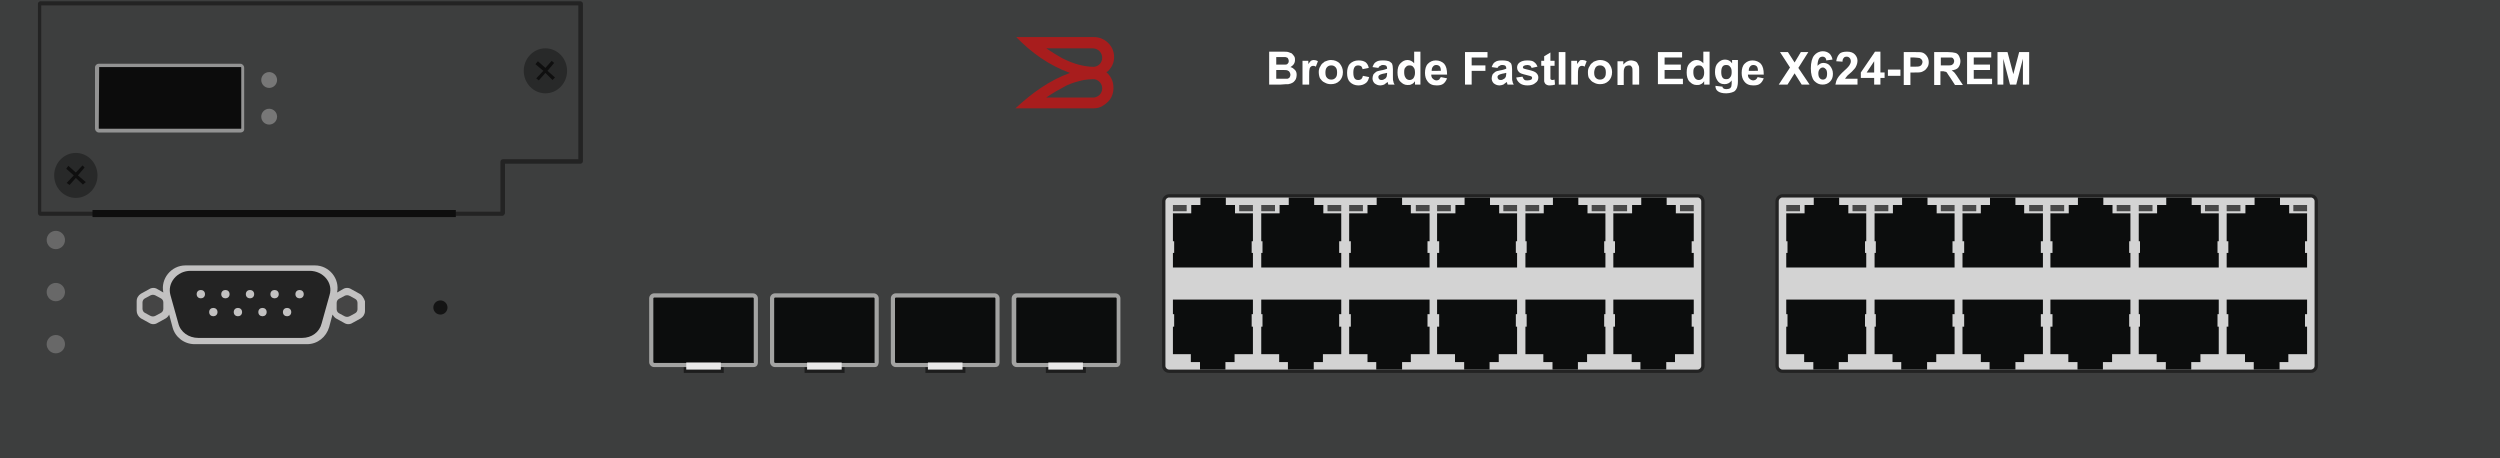 <?xml version="1.0" encoding="utf-8"?>
<!-- Copyright 2022 Virtual Console LLC. All rights reserved. Generator: Adobe Illustrator 26.0.2, SVG Export Plug-In . SVG Version: 6.00 Build 0)  -->
<svg version="1.1" id="Brocade_FESX624_1XG-PREM"
	 xmlns="http://www.w3.org/2000/svg" xmlns:xlink="http://www.w3.org/1999/xlink" x="0px" y="0px" viewBox="0 0 600 110"
	 style="enable-background:new 0 0 600 110;" xml:space="preserve">
<!-- Created by Evgenia -->
<style type="text/css">
	.st0{fill:#3D3E3E;}
	.st1{fill:#1D1D1D;}
	.st2{fill:#0C0D0D;}
	.st3{fill:#A3A3A2;}
	.st4{fill:#E9E8E8;}
	.st5{fill:#141414;}
	.st6{fill:#232323;}
	.st7{fill:#282929;}
	.st8{fill:#0F0F0F;}
	.st9{fill:#686868;}
	.st10{fill:#C2C1C1;}
	.st11{fill:#454545;}
	.st12{fill:#D3D3D3;}
	.st13{fill:#484848;}
	.st14{fill:#0E0E0E;}
	.st15{fill:#777777;}
	.st16{fill:#0C0C0C;}
	.st17{fill:#939393;}
	.st18{fill:#A81D1D;}
	.st19{fill:#FFFFFF;}
</style>
<g>
	<rect class="st0" width="600" height="110"/>
	<g>
		<g>
			<rect x="251" y="88" class="st1" width="9.6" height="1.5"/>
			<g>
				<path class="st2" d="M268.5,86.9V71.6c0-0.3-0.3-0.7-0.7-0.7h-23.7c-0.3,0-0.7,0.3-0.7,0.7v15.3c0,0.3,0.3,0.7,0.7,0.7H268
					C268.5,87.6,268.5,87.1,268.5,86.9z"/>
				<path class="st3" d="M267.9,88.1H244c-0.7,0-1.2-0.6-1.2-1.2V71.6c0-0.7,0.6-1.2,1.2-1.2h23.7c0.7,0,1.2,0.6,1.2,1.2v15.3
					C268.9,87.9,268.3,88.1,267.9,88.1z M244.1,71.4c0,0-0.2,0.1-0.2,0.2v15.3c0,0,0.1,0.2,0.2,0.2H268c0.1,0,0-0.1,0-0.2V71.6
					c0,0-0.1-0.2-0.2-0.2H244.1z"/>
			</g>
			<rect x="251.6" y="87" class="st4" width="8.3" height="1.7"/>
		</g>
		<g>
			<rect x="222.1" y="88" class="st1" width="9.6" height="1.5"/>
			<g>
				<path class="st2" d="M239.4,86.9V71.6c0-0.3-0.3-0.7-0.7-0.7H215c-0.3,0-0.7,0.3-0.7,0.7v15.3c0,0.3,0.3,0.7,0.7,0.7h23.9
					C239.4,87.6,239.4,87.1,239.4,86.9z"/>
				<path class="st3" d="M238.8,88.1H215c-0.7,0-1.2-0.6-1.2-1.2V71.6c0-0.7,0.6-1.2,1.2-1.2h23.7c0.7,0,1.2,0.6,1.2,1.2v15.3
					C239.9,87.9,239.3,88.1,238.8,88.1z M215,71.4c0,0-0.2,0.1-0.2,0.2v15.3c0,0,0.1,0.2,0.2,0.2h23.9c0.1,0,0-0.1,0-0.2V71.6
					c0,0-0.1-0.2-0.2-0.2S215,71.4,215,71.4z"/>
			</g>
			<rect x="222.7" y="87" class="st4" width="8.3" height="1.7"/>
		</g>
		<g>
			<rect x="193.1" y="88" class="st1" width="9.6" height="1.5"/>
			<g>
				<path class="st2" d="M210.4,86.9V71.6c0-0.3-0.3-0.7-0.7-0.7H186c-0.3,0-0.7,0.3-0.7,0.7v15.3c0,0.3,0.3,0.7,0.7,0.7h23.9
					C210.4,87.6,210.4,87.1,210.4,86.9z"/>
				<path class="st3" d="M209.9,88.1H186c-0.7,0-1.2-0.6-1.2-1.2V71.6c0-0.7,0.6-1.2,1.2-1.2h23.7c0.7,0,1.2,0.6,1.2,1.2v15.3
					C210.8,87.9,210.4,88.1,209.9,88.1z M186,71.4c0,0-0.2,0.1-0.2,0.2v15.3c0,0,0.1,0.2,0.2,0.2h23.9c0.1,0,0-0.1,0-0.2V71.6
					c0,0-0.1-0.2-0.2-0.2H186z"/>
			</g>
			<rect x="193.7" y="87" class="st4" width="8.3" height="1.7"/>
		</g>
		<g>
			<rect x="164.1" y="88" class="st1" width="9.6" height="1.5"/>
			<g>
				<path class="st2" d="M181.3,86.9V71.6c0-0.3-0.3-0.7-0.7-0.7H157c-0.3,0-0.7,0.3-0.7,0.7v15.3c0,0.3,0.3,0.7,0.7,0.7h23.9
					C181.3,87.6,181.3,87.1,181.3,86.9z"/>
				<path class="st3" d="M180.8,88.1H157c-0.7,0-1.2-0.6-1.2-1.2V71.6c0-0.7,0.6-1.2,1.2-1.2h23.7c0.7,0,1.2,0.6,1.2,1.2v15.3
					C181.9,87.9,181.3,88.1,180.8,88.1z M157,71.4c0,0-0.2,0.1-0.2,0.2v15.3c0,0,0.1,0.2,0.2,0.2h23.9c0.1,0,0-0.1,0-0.2V71.6
					c0,0-0.1-0.2-0.2-0.2S157,71.4,157,71.4z"/>
			</g>
			<rect x="164.7" y="87" class="st4" width="8.3" height="1.7"/>
		</g>
	</g>
	<circle class="st5" cx="105.7" cy="73.8" r="1.7"/>
	<g>
		<g>
			<path class="st6" d="M120.6,51.8H9.7c-0.3,0-0.6-0.3-0.6-0.6V0.9c0-0.3,0.3-0.6,0.6-0.6h129.6c0.3,0,0.6,0.3,0.6,0.6v37.8
				c0,0.3-0.3,0.6-0.6,0.6h-18.1v11.9C121.1,51.5,120.8,51.8,120.6,51.8z M9.9,50.8h110.2v-12c0-0.3,0.3-0.6,0.6-0.6h18.1V1.3H9.9
				V50.8L9.9,50.8z"/>
		</g>
		<g>
			<ellipse class="st7" cx="130.9" cy="17" rx="5.2" ry="5.4"/>
			<polygon class="st8" points="133.2,18.6 131.4,17 133,15.1 132.4,14.6 130.9,16.3 129.1,14.7 128.5,15.4 130.4,17 128.7,18.8 
				129.3,19.3 130.9,17.5 132.6,19.2 			"/>
		</g>
		<g>
			<ellipse class="st7" cx="18.2" cy="42.1" rx="5.2" ry="5.4"/>
			<polygon class="st8" points="20.6,43.7 18.7,42.1 20.3,40.2 19.8,39.7 18.2,41.4 16.4,39.8 15.9,40.5 17.7,42.1 16,43.9 
				16.7,44.4 18.2,42.7 19.9,44.3 			"/>
		</g>
	</g>
	<g>
		<g>
			<ellipse class="st9" cx="13.4" cy="70.1" rx="2.2" ry="2.2"/>
		</g>
		<g>
			<ellipse class="st9" cx="13.4" cy="57.6" rx="2.2" ry="2.2"/>
		</g>
		<g>
			<ellipse class="st9" cx="13.4" cy="82.6" rx="2.2" ry="2.2"/>
		</g>
	</g>
	<g>
		<path class="st10" d="M86.3,70.5l-2-1.1c-0.6-0.4-1.4-0.4-2,0l-1.4,0.8c0.7-3.3-1.9-6.5-5.3-6.5H44.5c-3.4,0-6,3.2-5.3,6.5
			l-1.4-0.8c-0.6-0.4-1.4-0.4-2,0l-2,1.1c-0.6,0.4-1,1-1,1.8v2.3c0,0.7,0.4,1.4,1,1.8l2,1.1c0.6,0.4,1.4,0.4,2,0l2-1.1
			c0.3-0.2,0.6-0.5,0.8-0.9l0.8,3c0.6,2.4,2.8,4.1,5.3,4.1h27c2.5,0,4.6-1.7,5.3-4.1l0.8-3c0.2,0.3,0.4,0.6,0.8,0.9l2,1.1
			c0.6,0.4,1.4,0.4,2,0l2-1.1c0.6-0.4,1-1,1-1.8v-2.3C87.3,71.5,86.9,70.8,86.3,70.5z"/>
		<g>
			<path class="st6" d="M72.5,81.1H47.6c-2.3,0-4.3-1.4-4.8-3.5l-1.9-6.8c-0.8-2.9,1.6-5.8,4.8-5.8h28.6c3.3,0,5.7,2.9,4.8,5.8
				l-1.9,6.8C76.7,79.7,74.8,81.1,72.5,81.1z"/>
			<g>
				<circle class="st10" cx="48.2" cy="70.6" r="1"/>
				<circle class="st10" cx="54.1" cy="70.6" r="1"/>
				<circle class="st10" cx="60" cy="70.6" r="1"/>
				<circle class="st10" cx="65.9" cy="70.6" r="1"/>
				<circle class="st10" cx="71.9" cy="70.6" r="1"/>
			</g>
			<g>
				<circle class="st10" cx="51.2" cy="74.9" r="1"/>
				<circle class="st10" cx="57.1" cy="74.9" r="1"/>
				<circle class="st10" cx="63" cy="74.9" r="1"/>
				<circle class="st10" cx="68.9" cy="74.9" r="1"/>
			</g>
		</g>
		<path class="st11" d="M39.2,74.1v-1.5c0-0.4-0.2-0.8-0.6-1l-1.3-0.7c-0.4-0.2-0.8-0.2-1.2,0l-1.3,0.7c-0.4,0.2-0.6,0.6-0.6,1v1.5
			c0,0.4,0.2,0.8,0.6,1l1.3,0.7c0.4,0.2,0.8,0.2,1.2,0l1.3-0.7C39,74.9,39.2,74.5,39.2,74.1z"/>
		<path class="st11" d="M85.8,74.2v-1.5c0-0.4-0.2-0.8-0.6-1L83.9,71c-0.4-0.2-0.8-0.2-1.2,0l-1.3,0.7c-0.4,0.2-0.6,0.6-0.6,1v1.5
			c0,0.4,0.2,0.8,0.6,1l1.3,0.7c0.4,0.2,0.8,0.2,1.2,0l1.3-0.7C85.6,75,85.8,74.6,85.8,74.2z"/>
	</g>
	<g>
		<g>
			<path class="st12" d="M407.4,89.1H280.5c-0.7,0-1.3-0.6-1.3-1.3V48.3c0-0.7,0.6-1.3,1.3-1.3h126.9c0.7,0,1.3,0.6,1.3,1.3v39.5
				C408.7,88.5,408.1,89.1,407.4,89.1z"/>
			<path class="st6" d="M407.4,89.5H280.6c-1,0-1.7-0.8-1.7-1.7V48.3c0-0.9,0.8-1.7,1.7-1.7h126.8c1,0,1.7,0.8,1.7,1.7v39.5
				C409.1,88.7,408.4,89.5,407.4,89.5z M280.6,47.4c-0.5,0-0.9,0.4-0.9,0.9v39.5c0,0.5,0.4,0.9,0.9,0.9h126.8c0.5,0,0.9-0.4,0.9-0.9
				V48.3c0-0.5-0.4-0.9-0.9-0.9C407.4,47.4,280.6,47.4,280.6,47.4z"/>
		</g>
		<g>
			<g>
				<polygon class="st2" points="406.5,57.9 406.5,57.5 406.5,51.2 402.2,51.2 402.2,49.2 400,49.2 400,47.4 393.9,47.4 393.9,49.2 
					391.7,49.2 391.7,51.2 387.2,51.2 387.2,57.5 387.2,57.9 387.6,57.9 387.6,60.7 387.2,60.7 387.2,64.2 406.5,64.2 406.5,60.7 
					406,60.7 406,57.9 				"/>
				<rect x="387.2" y="49.2" class="st13" width="3.3" height="1.5"/>
				<rect x="403.2" y="49.2" class="st13" width="3.3" height="1.5"/>
			</g>
			<g>
				<polygon class="st2" points="385.3,57.9 385.3,57.5 385.3,51.2 381,51.2 381,49.2 378.8,49.2 378.8,47.4 372.7,47.4 372.7,49.2 
					370.5,49.2 370.5,51.2 366.1,51.2 366.1,57.5 366.1,57.9 366.4,57.9 366.4,60.7 366.1,60.7 366.1,64.2 385.3,64.2 385.3,60.7 
					385,60.7 385,57.9 				"/>
				<rect x="366.1" y="49.2" class="st13" width="3.3" height="1.5"/>
				<rect x="382" y="49.2" class="st13" width="3.3" height="1.5"/>
			</g>
			<g>
				<polygon class="st2" points="364.1,57.9 364.1,57.5 364.1,51.2 359.8,51.2 359.8,49.2 357.6,49.2 357.6,47.4 351.5,47.4 
					351.5,49.2 349.3,49.2 349.3,51.2 344.9,51.2 344.9,57.5 344.9,57.9 345.4,57.9 345.4,60.7 344.9,60.7 344.9,64.2 364.1,64.2 
					364.1,60.7 363.8,60.7 363.8,57.9 				"/>
				<rect x="344.9" y="49.2" class="st13" width="3.3" height="1.5"/>
				<rect x="360.8" y="49.2" class="st13" width="3.3" height="1.5"/>
			</g>
			<g>
				<polygon class="st2" points="343.1,57.9 343.1,57.5 343.1,51.2 338.6,51.2 338.6,49.2 336.5,49.2 336.5,47.4 330.4,47.4 
					330.4,49.2 328.2,49.2 328.2,51.2 323.8,51.2 323.8,57.5 323.8,57.9 324.2,57.9 324.2,60.7 323.8,60.7 323.8,64.2 343.1,64.2 
					343.1,60.7 342.6,60.7 342.6,57.9 				"/>
				<rect x="323.8" y="49.2" class="st13" width="3.3" height="1.5"/>
				<rect x="339.8" y="49.2" class="st13" width="3.3" height="1.5"/>
			</g>
			<g>
				<polygon class="st2" points="321.9,57.9 321.9,57.5 321.9,51.2 317.6,51.2 317.6,49.2 315.4,49.2 315.4,47.4 309.3,47.4 
					309.3,49.2 307.1,49.2 307.1,51.2 302.7,51.2 302.7,57.5 302.7,57.9 303,57.9 303,60.7 302.7,60.7 302.7,64.2 321.9,64.2 
					321.9,60.7 321.4,60.7 321.4,57.9 				"/>
				<rect x="302.7" y="49.2" class="st13" width="3.3" height="1.5"/>
				<rect x="318.6" y="49.2" class="st13" width="3.3" height="1.5"/>
			</g>
			<g>
				<polygon class="st2" points="300.7,57.9 300.7,57.5 300.7,51.2 296.4,51.2 296.4,49.2 294.2,49.2 294.2,47.4 288.1,47.4 
					288.1,49.2 285.9,49.2 285.9,51.2 281.5,51.2 281.5,57.5 281.5,57.9 281.8,57.9 281.8,60.7 281.5,60.7 281.5,64.2 300.7,64.2 
					300.7,60.7 300.4,60.7 300.4,57.9 				"/>
				<rect x="281.5" y="49.2" class="st13" width="3.3" height="1.5"/>
				<rect x="297.4" y="49.2" class="st13" width="3.3" height="1.5"/>
			</g>
		</g>
		<g>
			<g>
				<polygon class="st2" points="281.5,78.4 281.5,78.6 281.5,85 285.8,85 285.8,86.9 288,86.9 288,88.7 294.1,88.7 294.1,86.9 
					296.3,86.9 296.3,85 300.7,85 300.7,78.6 300.7,78.4 300.4,78.4 300.4,75.4 300.7,75.4 300.7,71.9 281.5,71.9 281.5,75.4 
					281.8,75.4 281.8,78.4 				"/>
			</g>
			<g>
				<polygon class="st2" points="302.7,78.4 302.7,78.6 302.7,85 307,85 307,86.9 309.1,86.9 309.1,88.7 315.3,88.7 315.3,86.9 
					317.5,86.9 317.5,85 321.9,85 321.9,78.6 321.9,78.4 321.4,78.4 321.4,75.4 321.9,75.4 321.9,71.9 302.7,71.9 302.7,75.4 
					303,75.4 303,78.4 				"/>
			</g>
			<g>
				<polygon class="st2" points="323.8,78.4 323.8,78.6 323.8,85 328.2,85 328.2,86.9 330.3,86.9 330.3,88.7 336.5,88.7 336.5,86.9 
					338.6,86.9 338.6,85 343.1,85 343.1,78.6 343.1,78.4 342.6,78.4 342.6,75.4 343.1,75.4 343.1,71.9 323.8,71.9 323.8,75.4 
					324.2,75.4 324.2,78.4 				"/>
			</g>
			<g>
				<polygon class="st2" points="344.9,78.4 344.9,78.6 344.9,85 349.2,85 349.2,86.9 351.4,86.9 351.4,88.7 357.5,88.7 357.5,86.9 
					359.7,86.9 359.7,85 364.1,85 364.1,78.6 364.1,78.4 363.8,78.4 363.8,75.4 364.1,75.4 364.1,71.9 344.9,71.9 344.9,75.4 
					345.4,75.4 345.4,78.4 				"/>
			</g>
			<g>
				<polygon class="st2" points="366.1,78.4 366.1,78.6 366.1,85 370.4,85 370.4,86.9 372.6,86.9 372.6,88.7 378.7,88.7 378.7,86.9 
					380.9,86.9 380.9,85 385.3,85 385.3,78.6 385.3,78.4 385,78.4 385,75.4 385.3,75.4 385.3,71.9 366.1,71.9 366.1,75.4 
					366.4,75.4 366.4,78.4 				"/>
			</g>
			<g>
				<polygon class="st2" points="387.2,78.4 387.2,78.6 387.2,85 391.6,85 391.6,86.9 393.7,86.9 393.7,88.7 399.9,88.7 399.9,86.9 
					402,86.9 402,85 406.5,85 406.5,78.6 406.5,78.4 406,78.4 406,75.4 406.5,75.4 406.5,71.9 387.2,71.9 387.2,75.4 387.6,75.4 
					387.6,78.4 				"/>
			</g>
		</g>
	</g>
	<g>
		<g>
			<path class="st12" d="M554.6,89.1H427.7c-0.7,0-1.3-0.6-1.3-1.3V48.3c0-0.7,0.6-1.3,1.3-1.3h126.9c0.7,0,1.3,0.6,1.3,1.3v39.5
				C555.9,88.5,555.3,89.1,554.6,89.1z"/>
			<path class="st6" d="M554.6,89.5H427.8c-1,0-1.7-0.8-1.7-1.7V48.3c0-0.9,0.8-1.7,1.7-1.7h126.8c1,0,1.7,0.8,1.7,1.7v39.5
				C556.3,88.7,555.6,89.5,554.6,89.5z M427.8,47.4c-0.5,0-0.9,0.4-0.9,0.9v39.5c0,0.5,0.4,0.9,0.9,0.9h126.8c0.5,0,0.9-0.4,0.9-0.9
				V48.3c0-0.5-0.4-0.9-0.9-0.9C554.6,47.4,427.8,47.4,427.8,47.4z"/>
		</g>
		<g>
			<g>
				<polygon class="st2" points="553.7,57.9 553.7,57.5 553.7,51.2 549.4,51.2 549.4,49.2 547.2,49.2 547.2,47.4 541.1,47.4 
					541.1,49.2 538.9,49.2 538.9,51.2 534.4,51.2 534.4,57.5 534.4,57.9 534.8,57.9 534.8,60.7 534.4,60.7 534.4,64.2 553.7,64.2 
					553.7,60.7 553.2,60.7 553.2,57.9 				"/>
				<rect x="534.4" y="49.2" class="st13" width="3.3" height="1.5"/>
				<rect x="550.4" y="49.2" class="st13" width="3.3" height="1.5"/>
			</g>
			<g>
				<polygon class="st2" points="532.5,57.9 532.5,57.5 532.5,51.2 528.2,51.2 528.2,49.2 526,49.2 526,47.4 519.9,47.4 519.9,49.2 
					517.7,49.2 517.7,51.2 513.3,51.2 513.3,57.5 513.3,57.9 513.6,57.9 513.6,60.7 513.3,60.7 513.3,64.2 532.5,64.2 532.5,60.7 
					532.2,60.7 532.2,57.9 				"/>
				<rect x="513.3" y="49.2" class="st13" width="3.3" height="1.5"/>
				<rect x="529.2" y="49.2" class="st13" width="3.3" height="1.5"/>
			</g>
			<g>
				<polygon class="st2" points="511.3,57.9 511.3,57.5 511.3,51.2 507,51.2 507,49.2 504.8,49.2 504.8,47.4 498.7,47.4 498.7,49.2 
					496.5,49.2 496.5,51.2 492.1,51.2 492.1,57.5 492.1,57.9 492.6,57.9 492.6,60.7 492.1,60.7 492.1,64.2 511.3,64.2 511.3,60.7 
					511,60.7 511,57.9 				"/>
				<rect x="492.1" y="49.2" class="st13" width="3.3" height="1.5"/>
				<rect x="508" y="49.2" class="st13" width="3.3" height="1.5"/>
			</g>
			<g>
				<polygon class="st2" points="490.3,57.9 490.3,57.5 490.3,51.2 485.8,51.2 485.8,49.2 483.7,49.2 483.7,47.4 477.6,47.4 
					477.6,49.2 475.4,49.2 475.4,51.2 471,51.2 471,57.5 471,57.9 471.4,57.9 471.4,60.7 471,60.7 471,64.2 490.3,64.2 490.3,60.7 
					489.8,60.7 489.8,57.9 				"/>
				<rect x="471" y="49.2" class="st13" width="3.3" height="1.5"/>
				<rect x="487" y="49.2" class="st13" width="3.3" height="1.5"/>
			</g>
			<g>
				<polygon class="st2" points="469.1,57.9 469.1,57.5 469.1,51.2 464.8,51.2 464.8,49.2 462.6,49.2 462.6,47.4 456.5,47.4 
					456.5,49.2 454.3,49.2 454.3,51.2 449.9,51.2 449.9,57.5 449.9,57.9 450.2,57.9 450.2,60.7 449.9,60.7 449.9,64.2 469.1,64.2 
					469.1,60.7 468.6,60.7 468.6,57.9 				"/>
				<rect x="449.9" y="49.2" class="st13" width="3.3" height="1.5"/>
				<rect x="465.8" y="49.2" class="st13" width="3.3" height="1.5"/>
			</g>
			<g>
				<polygon class="st2" points="447.9,57.9 447.9,57.5 447.9,51.2 443.6,51.2 443.6,49.2 441.4,49.2 441.4,47.4 435.3,47.4 
					435.3,49.2 433.1,49.2 433.1,51.2 428.7,51.2 428.7,57.5 428.7,57.9 429,57.9 429,60.7 428.7,60.7 428.7,64.2 447.9,64.2 
					447.9,60.7 447.6,60.7 447.6,57.9 				"/>
				<rect x="428.7" y="49.2" class="st13" width="3.3" height="1.5"/>
				<rect x="444.6" y="49.2" class="st13" width="3.3" height="1.5"/>
			</g>
		</g>
		<g>
			<g>
				<polygon class="st2" points="428.7,78.4 428.7,78.6 428.7,85 433,85 433,86.9 435.2,86.9 435.2,88.7 441.3,88.7 441.3,86.9 
					443.5,86.9 443.5,85 447.9,85 447.9,78.6 447.9,78.4 447.6,78.4 447.6,75.4 447.9,75.4 447.9,71.9 428.7,71.9 428.7,75.4 
					429,75.4 429,78.4 				"/>
			</g>
			<g>
				<polygon class="st2" points="449.9,78.4 449.9,78.6 449.9,85 454.2,85 454.2,86.9 456.3,86.9 456.3,88.7 462.5,88.7 462.5,86.9 
					464.7,86.9 464.7,85 469.1,85 469.1,78.6 469.1,78.4 468.6,78.4 468.6,75.4 469.1,75.4 469.1,71.9 449.9,71.9 449.9,75.4 
					450.2,75.4 450.2,78.4 				"/>
			</g>
			<g>
				<polygon class="st2" points="471,78.4 471,78.6 471,85 475.4,85 475.4,86.9 477.5,86.9 477.5,88.7 483.7,88.7 483.7,86.9 
					485.8,86.9 485.8,85 490.3,85 490.3,78.6 490.3,78.4 489.8,78.4 489.8,75.4 490.3,75.4 490.3,71.9 471,71.9 471,75.4 
					471.4,75.4 471.4,78.4 				"/>
			</g>
			<g>
				<polygon class="st2" points="492.1,78.4 492.1,78.6 492.1,85 496.4,85 496.4,86.9 498.6,86.9 498.6,88.7 504.7,88.7 504.7,86.9 
					506.9,86.9 506.9,85 511.3,85 511.3,78.6 511.3,78.4 511,78.4 511,75.4 511.3,75.4 511.3,71.9 492.1,71.9 492.1,75.4 
					492.6,75.4 492.6,78.4 				"/>
			</g>
			<g>
				<polygon class="st2" points="513.3,78.4 513.3,78.6 513.3,85 517.6,85 517.6,86.9 519.8,86.9 519.8,88.7 525.9,88.7 525.9,86.9 
					528.1,86.9 528.1,85 532.5,85 532.5,78.6 532.5,78.4 532.2,78.4 532.2,75.4 532.5,75.4 532.5,71.9 513.3,71.9 513.3,75.4 
					513.6,75.4 513.6,78.4 				"/>
			</g>
			<g>
				<polygon class="st2" points="534.4,78.4 534.4,78.6 534.4,85 538.8,85 538.8,86.9 540.9,86.9 540.9,88.7 547.1,88.7 547.1,86.9 
					549.2,86.9 549.2,85 553.7,85 553.7,78.6 553.7,78.4 553.2,78.4 553.2,75.4 553.7,75.4 553.7,71.9 534.4,71.9 534.4,75.4 
					534.8,75.4 534.8,78.4 				"/>
			</g>
		</g>
	</g>
	<rect x="22.2" y="50.4" class="st14" width="87.2" height="1.7"/>
	<g>
		<g>
			<g>
				<g>
					<g>
						<ellipse class="st15" cx="64.6" cy="19.2" rx="1.9" ry="1.9"/>
					</g>
					<g>
						<ellipse class="st15" cx="64.6" cy="28" rx="1.9" ry="1.9"/>
					</g>
				</g>
				<g>
					<path class="st16" d="M57.7,31.4h-34c-0.2,0-0.5-0.2-0.5-0.5V16.2c0-0.2,0.2-0.5,0.5-0.5h34c0.2,0,0.5,0.2,0.5,0.5v14.6
						C58.3,31.1,58.1,31.4,57.7,31.4z"/>
					<path class="st17" d="M57.7,31.8h-34c-0.5,0-0.9-0.5-0.9-0.9V16.2c0-0.5,0.4-0.9,0.9-0.9h34c0.5,0,0.9,0.5,0.9,0.9v14.6
						C58.7,31.4,58.3,31.8,57.7,31.8z M23.8,16.1C23.8,16.1,23.6,16.1,23.8,16.1l-0.1,14.7c0,0,0,0.1,0.1,0.1h34c0,0,0.1,0,0.1-0.1
						V16.2c0,0,0-0.1-0.1-0.1H23.8z"/>
				</g>
			</g>
		</g>
	</g>
	<g>
		<path class="st18" d="M256.8,17.5c-5-1.8-9.2-4.8-12.9-8.6c0.1,0,0.1,0,0.1,0c6.2,0,12.4,0,18.6,0c2.3,0,4.3,1.7,4.7,3.9
			c0.3,1.7-0.2,3.1-1.4,4.3c0,0-0.1,0.1-0.2,0.1s-0.1,0.1-0.2,0.1c0,0,0.1,0,0.1,0.1c0.9,0.8,1.5,1.9,1.6,3.1
			c0.2,2.1-0.6,3.7-2.4,4.8c-0.7,0.5-1.5,0.7-2.4,0.7c-6.2,0-12.4,0-18.6,0h-0.1C247.6,22.4,251.8,19.3,256.8,17.5z M251.1,23.4
			C251.1,23.5,251.1,23.5,251.1,23.4h0.1c3.7,0,7.4,0,11,0c0.1,0,0.2,0,0.4,0c1.3-0.2,2.1-1.3,1.9-2.6c-0.2-1-1.1-1.8-2.1-1.8
			c-0.8,0-1.6,0.1-2.3,0.2c-1.4,0.3-2.8,0.7-4.1,1.3C254.3,21.4,252.7,22.3,251.1,23.4C251.2,23.4,251.1,23.4,251.1,23.4z
			 M251.1,11.6L251.1,11.6C251.1,11.6,251.2,11.7,251.1,11.6c1.3,0.9,2.5,1.6,3.7,2.3c2.1,1.1,4.4,1.9,6.8,2.1c0.4,0,0.8,0.1,1.2,0
			c1.1-0.2,1.9-1.3,1.7-2.5c-0.2-1.1-1.1-1.9-2.3-1.9c-3.7,0-7.4,0-11,0C251.2,11.6,251.2,11.6,251.1,11.6z"/>
		<g>
			<path class="st19" d="M304.7,12.4h3.1c0.6,0,1.1,0,1.4,0.1c0.3,0.1,0.6,0.2,0.8,0.3c0.2,0.2,0.4,0.4,0.6,0.7
				c0.2,0.3,0.2,0.6,0.2,0.9c0,0.4-0.1,0.7-0.3,1c-0.2,0.3-0.5,0.5-0.8,0.7c0.5,0.1,0.8,0.4,1.1,0.7c0.3,0.3,0.4,0.7,0.4,1.2
				c0,0.4-0.1,0.7-0.2,1c-0.2,0.3-0.4,0.6-0.7,0.8c-0.3,0.2-0.6,0.3-1.1,0.4c-0.3,0-0.9,0-1.9,0.1h-2.7V12.4z M306.3,13.7v1.8h1
				c0.6,0,1,0,1.2,0c0.3,0,0.5-0.1,0.6-0.3c0.2-0.2,0.2-0.4,0.2-0.6c0-0.2-0.1-0.4-0.2-0.6c-0.1-0.2-0.3-0.2-0.6-0.3
				c-0.2,0-0.6,0-1.4,0H306.3z M306.3,16.8v2.1h1.5c0.6,0,0.9,0,1.1,0c0.2,0,0.4-0.1,0.6-0.3c0.1-0.2,0.2-0.4,0.2-0.7
				c0-0.2-0.1-0.4-0.2-0.6c-0.1-0.2-0.3-0.3-0.5-0.4c-0.2-0.1-0.7-0.1-1.4-0.1H306.3z"/>
			<path class="st19" d="M314.1,20.3h-1.5v-5.7h1.4v0.8c0.2-0.4,0.5-0.6,0.6-0.8c0.2-0.1,0.4-0.2,0.7-0.2c0.3,0,0.7,0.1,1,0.3
				l-0.5,1.3c-0.3-0.2-0.5-0.2-0.7-0.2c-0.2,0-0.4,0.1-0.5,0.2c-0.1,0.1-0.3,0.3-0.3,0.6c-0.1,0.3-0.1,0.9-0.1,1.9V20.3z"/>
			<path class="st19" d="M316.5,17.3c0-0.5,0.1-1,0.4-1.4c0.2-0.5,0.6-0.8,1-1.1c0.5-0.2,1-0.4,1.5-0.4c0.9,0,1.6,0.3,2.1,0.8
				c0.5,0.6,0.8,1.3,0.8,2.1c0,0.9-0.3,1.6-0.8,2.1c-0.6,0.6-1.3,0.8-2.1,0.8c-0.5,0-1-0.1-1.5-0.4c-0.5-0.2-0.8-0.6-1.1-1
				C316.7,18.6,316.5,18,316.5,17.3z M318.1,17.4c0,0.6,0.1,1,0.4,1.3c0.3,0.3,0.6,0.4,1,0.4c0.4,0,0.7-0.1,1-0.4
				c0.3-0.3,0.4-0.7,0.4-1.3c0-0.6-0.1-1-0.4-1.3c-0.3-0.3-0.6-0.4-1-0.4c-0.4,0-0.7,0.1-1,0.4C318.2,16.4,318.1,16.9,318.1,17.4z"
				/>
			<path class="st19" d="M328.5,16.3l-1.5,0.3c0-0.3-0.2-0.5-0.3-0.7c-0.2-0.1-0.4-0.2-0.7-0.2c-0.4,0-0.7,0.1-0.9,0.4
				s-0.3,0.7-0.3,1.3c0,0.7,0.1,1.1,0.3,1.4c0.2,0.3,0.5,0.4,0.9,0.4c0.3,0,0.5-0.1,0.7-0.2c0.2-0.2,0.3-0.4,0.4-0.8l1.5,0.3
				c-0.2,0.7-0.4,1.2-0.9,1.5c-0.4,0.3-1,0.5-1.7,0.5c-0.8,0-1.5-0.3-2-0.8c-0.5-0.5-0.7-1.2-0.7-2.2c0-0.9,0.2-1.7,0.7-2.2
				c0.5-0.5,1.2-0.8,2-0.8c0.7,0,1.2,0.1,1.7,0.4C328.1,15.2,328.4,15.7,328.5,16.3z"/>
			<path class="st19" d="M330.8,16.3l-1.4-0.2c0.2-0.5,0.4-1,0.8-1.2c0.4-0.3,0.9-0.4,1.7-0.4c0.7,0,1.2,0.1,1.5,0.2
				c0.3,0.2,0.6,0.4,0.7,0.6c0.1,0.2,0.2,0.7,0.2,1.3l0,1.8c0,0.5,0,0.9,0.1,1.1c0,0.2,0.1,0.5,0.3,0.8h-1.5c0-0.1-0.1-0.2-0.1-0.4
				c0-0.1,0-0.1-0.1-0.2c-0.3,0.2-0.5,0.4-0.8,0.6c-0.3,0.1-0.6,0.2-0.9,0.2c-0.6,0-1-0.2-1.4-0.5c-0.3-0.3-0.5-0.7-0.5-1.2
				c0-0.3,0.1-0.6,0.2-0.9c0.2-0.3,0.4-0.4,0.6-0.6s0.7-0.3,1.2-0.4c0.7-0.1,1.2-0.3,1.5-0.4v-0.1c0-0.3-0.1-0.5-0.2-0.6
				c-0.1-0.1-0.4-0.2-0.8-0.2c-0.3,0-0.5,0.1-0.6,0.2C331,15.9,330.9,16.1,330.8,16.3z M332.8,17.5c-0.2,0.1-0.5,0.1-0.9,0.2
				c-0.4,0.1-0.7,0.2-0.8,0.3c-0.2,0.1-0.3,0.3-0.3,0.5c0,0.2,0.1,0.4,0.2,0.5c0.2,0.2,0.4,0.2,0.6,0.2c0.3,0,0.5-0.1,0.8-0.3
				c0.2-0.1,0.3-0.3,0.4-0.5c0-0.1,0.1-0.4,0.1-0.7V17.5z"/>
			<path class="st19" d="M341,20.3h-1.4v-0.8c-0.2,0.3-0.5,0.6-0.8,0.7c-0.3,0.2-0.6,0.2-1,0.2c-0.7,0-1.2-0.3-1.7-0.8
				c-0.5-0.5-0.7-1.3-0.7-2.2c0-1,0.2-1.7,0.7-2.2c0.5-0.5,1-0.8,1.7-0.8c0.6,0,1.2,0.3,1.6,0.8v-2.8h1.5V20.3z M337,17.3
				c0,0.6,0.1,1,0.3,1.3c0.2,0.4,0.6,0.6,1,0.6c0.3,0,0.6-0.1,0.9-0.4c0.2-0.3,0.4-0.7,0.4-1.3c0-0.7-0.1-1.1-0.4-1.4
				c-0.2-0.3-0.5-0.4-0.9-0.4c-0.4,0-0.7,0.1-0.9,0.4C337.1,16.3,337,16.7,337,17.3z"/>
			<path class="st19" d="M345.8,18.5l1.5,0.3c-0.2,0.5-0.5,1-0.9,1.3c-0.4,0.3-0.9,0.4-1.6,0.4c-1,0-1.7-0.3-2.2-1
				c-0.4-0.5-0.6-1.2-0.6-2c0-0.9,0.2-1.7,0.7-2.2c0.5-0.5,1.1-0.8,1.9-0.8c0.8,0,1.5,0.3,2,0.8c0.5,0.6,0.7,1.4,0.7,2.6h-3.8
				c0,0.4,0.1,0.8,0.4,1c0.2,0.2,0.5,0.4,0.9,0.4c0.2,0,0.4-0.1,0.6-0.2C345.5,18.9,345.7,18.7,345.8,18.5z M345.8,16.9
				c0-0.4-0.1-0.8-0.3-1c-0.2-0.2-0.5-0.3-0.8-0.3c-0.3,0-0.6,0.1-0.8,0.4c-0.2,0.2-0.3,0.6-0.3,1H345.8z"/>
			<path class="st19" d="M351.6,20.3v-7.8h5.4v1.3h-3.8v1.9h3.3v1.3h-3.3v3.3H351.6z"/>
			<path class="st19" d="M359.4,16.3l-1.4-0.2c0.2-0.5,0.4-1,0.8-1.2c0.4-0.3,0.9-0.4,1.7-0.4c0.7,0,1.2,0.1,1.5,0.2
				c0.3,0.2,0.6,0.4,0.7,0.6c0.1,0.2,0.2,0.7,0.2,1.3l0,1.8c0,0.5,0,0.9,0.1,1.1c0,0.2,0.1,0.5,0.3,0.8h-1.5c0-0.1-0.1-0.2-0.1-0.4
				c0-0.1,0-0.1-0.1-0.2c-0.3,0.2-0.5,0.4-0.8,0.6c-0.3,0.1-0.6,0.2-0.9,0.2c-0.6,0-1-0.2-1.4-0.5c-0.3-0.3-0.5-0.7-0.5-1.2
				c0-0.3,0.1-0.6,0.2-0.9c0.2-0.3,0.4-0.4,0.6-0.6s0.7-0.3,1.2-0.4c0.7-0.1,1.2-0.3,1.5-0.4v-0.1c0-0.3-0.1-0.5-0.2-0.6
				c-0.1-0.1-0.4-0.2-0.8-0.2c-0.3,0-0.5,0.1-0.6,0.2C359.6,15.9,359.5,16.1,359.4,16.3z M361.4,17.5c-0.2,0.1-0.5,0.1-0.9,0.2
				c-0.4,0.1-0.7,0.2-0.8,0.3c-0.2,0.1-0.3,0.3-0.3,0.5c0,0.2,0.1,0.4,0.2,0.5c0.2,0.2,0.4,0.2,0.6,0.2c0.3,0,0.5-0.1,0.8-0.3
				c0.2-0.1,0.3-0.3,0.4-0.5c0-0.1,0.1-0.4,0.1-0.7V17.5z"/>
			<path class="st19" d="M363.9,18.6l1.5-0.2c0.1,0.3,0.2,0.5,0.4,0.7c0.2,0.2,0.5,0.2,0.8,0.2c0.4,0,0.7-0.1,0.9-0.2
				c0.1-0.1,0.2-0.2,0.2-0.4c0-0.1,0-0.2-0.1-0.3c-0.1-0.1-0.2-0.1-0.5-0.2c-1.2-0.3-2-0.5-2.3-0.7c-0.4-0.3-0.7-0.7-0.7-1.3
				c0-0.5,0.2-0.9,0.6-1.2s1-0.5,1.8-0.5c0.8,0,1.4,0.1,1.7,0.4c0.4,0.3,0.6,0.6,0.8,1.1l-1.4,0.3c-0.1-0.2-0.2-0.4-0.3-0.5
				c-0.2-0.1-0.4-0.2-0.7-0.2c-0.4,0-0.7,0.1-0.9,0.2c-0.1,0.1-0.2,0.2-0.2,0.3c0,0.1,0,0.2,0.1,0.3c0.1,0.1,0.6,0.2,1.4,0.4
				c0.8,0.2,1.4,0.4,1.7,0.7c0.3,0.3,0.5,0.6,0.5,1.1c0,0.5-0.2,1-0.7,1.3c-0.4,0.4-1.1,0.6-1.9,0.6c-0.8,0-1.4-0.2-1.8-0.5
				C364.3,19.6,364,19.2,363.9,18.6z"/>
			<path class="st19" d="M373.1,14.6v1.2h-1v2.3c0,0.5,0,0.7,0,0.8c0,0.1,0.1,0.1,0.1,0.2c0.1,0,0.2,0.1,0.3,0.1
				c0.1,0,0.3,0,0.6-0.1l0.1,1.2c-0.3,0.1-0.7,0.2-1.2,0.2c-0.3,0-0.5,0-0.7-0.1c-0.2-0.1-0.4-0.2-0.5-0.4s-0.2-0.3-0.2-0.6
				c0-0.2,0-0.5,0-1.1v-2.5h-0.7v-1.2h0.7v-1.1l1.5-0.9v2H373.1z"/>
			<path class="st19" d="M374.1,20.3v-7.8h1.6v7.8H374.1z"/>
			<path class="st19" d="M378.6,20.3h-1.5v-5.7h1.4v0.8c0.2-0.4,0.5-0.6,0.6-0.8s0.4-0.2,0.7-0.2c0.3,0,0.7,0.1,1,0.3l-0.5,1.3
				c-0.3-0.2-0.5-0.2-0.7-0.2c-0.2,0-0.4,0.1-0.5,0.2c-0.1,0.1-0.3,0.3-0.3,0.6c-0.1,0.3-0.1,0.9-0.1,1.9V20.3z"/>
			<path class="st19" d="M381.1,17.3c0-0.5,0.1-1,0.4-1.4c0.2-0.5,0.6-0.8,1-1.1c0.5-0.2,1-0.4,1.5-0.4c0.9,0,1.6,0.3,2.1,0.8
				c0.5,0.6,0.8,1.3,0.8,2.1c0,0.9-0.3,1.6-0.8,2.1c-0.6,0.6-1.3,0.8-2.1,0.8c-0.5,0-1-0.1-1.5-0.4c-0.5-0.2-0.8-0.6-1.1-1
				C381.2,18.6,381.1,18,381.1,17.3z M382.6,17.4c0,0.6,0.1,1,0.4,1.3c0.3,0.3,0.6,0.4,1,0.4c0.4,0,0.7-0.1,1-0.4
				c0.3-0.3,0.4-0.7,0.4-1.3c0-0.6-0.1-1-0.4-1.3c-0.3-0.3-0.6-0.4-1-0.4c-0.4,0-0.7,0.1-1,0.4C382.8,16.4,382.6,16.9,382.6,17.4z"
				/>
			<path class="st19" d="M393.3,20.3h-1.5v-2.9c0-0.6,0-1-0.1-1.2c-0.1-0.2-0.2-0.3-0.3-0.4c-0.1-0.1-0.3-0.1-0.5-0.1
				c-0.3,0-0.5,0.1-0.7,0.2c-0.2,0.1-0.3,0.3-0.4,0.6c-0.1,0.2-0.1,0.7-0.1,1.3v2.6h-1.5v-5.7h1.4v0.8c0.5-0.6,1.1-1,1.9-1
				c0.3,0,0.6,0.1,0.9,0.2c0.3,0.1,0.5,0.3,0.6,0.5c0.1,0.2,0.2,0.4,0.3,0.6c0.1,0.2,0.1,0.6,0.1,1V20.3z"/>
			<path class="st19" d="M397.9,20.3v-7.8h5.8v1.3h-4.2v1.7h3.9v1.3h-3.9v2.1h4.4v1.3H397.9z"/>
			<path class="st19" d="M410.4,20.3H409v-0.8c-0.2,0.3-0.5,0.6-0.8,0.7c-0.3,0.2-0.6,0.2-1,0.2c-0.7,0-1.2-0.3-1.7-0.8
				c-0.5-0.5-0.7-1.3-0.7-2.2c0-1,0.2-1.7,0.7-2.2c0.5-0.5,1-0.8,1.7-0.8c0.6,0,1.2,0.3,1.6,0.8v-2.8h1.5V20.3z M406.4,17.3
				c0,0.6,0.1,1,0.3,1.3c0.2,0.4,0.6,0.6,1,0.6c0.3,0,0.6-0.1,0.9-0.4c0.2-0.3,0.4-0.7,0.4-1.3c0-0.7-0.1-1.1-0.4-1.4
				c-0.2-0.3-0.5-0.4-0.9-0.4c-0.4,0-0.7,0.1-0.9,0.4C406.5,16.3,406.4,16.7,406.4,17.3z"/>
			<path class="st19" d="M411.7,20.6l1.7,0.2c0,0.2,0.1,0.3,0.2,0.4c0.1,0.1,0.4,0.2,0.7,0.2c0.4,0,0.7-0.1,0.9-0.2
				c0.1-0.1,0.2-0.2,0.3-0.4c0-0.1,0.1-0.4,0.1-0.7v-0.8c-0.4,0.6-1,0.9-1.7,0.9c-0.8,0-1.4-0.3-1.8-1c-0.3-0.5-0.5-1.1-0.5-1.9
				c0-1,0.2-1.7,0.7-2.2c0.5-0.5,1-0.8,1.7-0.8c0.7,0,1.3,0.3,1.7,0.9v-0.8h1.4v5.1c0,0.7-0.1,1.2-0.2,1.5c-0.1,0.3-0.3,0.6-0.5,0.8
				c-0.2,0.2-0.5,0.3-0.8,0.4c-0.3,0.1-0.8,0.2-1.3,0.2c-1,0-1.6-0.2-2-0.5c-0.4-0.3-0.6-0.7-0.6-1.3
				C411.7,20.8,411.7,20.7,411.7,20.6z M413.1,17.3c0,0.6,0.1,1,0.3,1.3c0.2,0.3,0.5,0.4,0.9,0.4c0.4,0,0.7-0.1,0.9-0.4
				c0.3-0.3,0.4-0.7,0.4-1.3c0-0.6-0.1-1-0.4-1.3c-0.2-0.3-0.5-0.4-0.9-0.4c-0.4,0-0.7,0.1-0.9,0.4
				C413.2,16.3,413.1,16.7,413.1,17.3z"/>
			<path class="st19" d="M421.8,18.5l1.5,0.3c-0.2,0.5-0.5,1-0.9,1.3c-0.4,0.3-0.9,0.4-1.6,0.4c-1,0-1.7-0.3-2.2-1
				c-0.4-0.5-0.6-1.2-0.6-2c0-0.9,0.2-1.7,0.7-2.2c0.5-0.5,1.1-0.8,1.9-0.8c0.8,0,1.5,0.3,2,0.8c0.5,0.6,0.7,1.4,0.7,2.6h-3.8
				c0,0.4,0.1,0.8,0.4,1c0.2,0.2,0.5,0.4,0.9,0.4c0.2,0,0.4-0.1,0.6-0.2C421.6,18.9,421.8,18.7,421.8,18.5z M421.9,16.9
				c0-0.4-0.1-0.8-0.3-1c-0.2-0.2-0.5-0.3-0.8-0.3c-0.3,0-0.6,0.1-0.8,0.4c-0.2,0.2-0.3,0.6-0.3,1H421.9z"/>
			<path class="st19" d="M426.9,20.3l2.7-4.1l-2.4-3.7h1.9l1.6,2.5l1.5-2.5h1.8l-2.4,3.8l2.7,4h-1.9l-1.7-2.7l-1.7,2.7H426.9z"/>
			<path class="st19" d="M439.8,14.3l-1.5,0.2c0-0.3-0.1-0.5-0.3-0.7c-0.1-0.1-0.3-0.2-0.6-0.2c-0.3,0-0.6,0.1-0.8,0.4
				s-0.4,0.9-0.4,1.8c0.4-0.4,0.8-0.7,1.4-0.7c0.6,0,1.2,0.2,1.6,0.7c0.4,0.5,0.7,1.1,0.7,1.9c0,0.8-0.2,1.4-0.7,1.9
				s-1.1,0.7-1.8,0.7c-0.8,0-1.4-0.3-2-0.9c-0.5-0.6-0.8-1.6-0.8-3c0-1.4,0.3-2.5,0.8-3.1c0.5-0.6,1.2-1,2.1-1
				c0.6,0,1.1,0.2,1.5,0.5S439.7,13.7,439.8,14.3z M436.4,17.6c0,0.5,0.1,0.9,0.3,1.1c0.2,0.3,0.5,0.4,0.8,0.4
				c0.3,0,0.5-0.1,0.7-0.3c0.2-0.2,0.3-0.6,0.3-1.1c0-0.5-0.1-0.9-0.3-1.1c-0.2-0.2-0.4-0.4-0.7-0.4c-0.3,0-0.5,0.1-0.7,0.3
				C436.5,16.8,436.4,17.2,436.4,17.6z"/>
			<path class="st19" d="M445.8,18.9v1.4h-5.3c0.1-0.5,0.2-1,0.5-1.5c0.3-0.5,0.8-1.1,1.7-1.9c0.7-0.6,1.1-1.1,1.2-1.3
				c0.2-0.3,0.3-0.6,0.3-0.9c0-0.3-0.1-0.6-0.3-0.8c-0.2-0.2-0.4-0.3-0.7-0.3c-0.3,0-0.6,0.1-0.7,0.3c-0.2,0.2-0.3,0.5-0.3,0.9
				l-1.5-0.1c0.1-0.8,0.4-1.4,0.8-1.8s1.1-0.5,1.8-0.5c0.8,0,1.4,0.2,1.8,0.6c0.4,0.4,0.7,0.9,0.7,1.6c0,0.4-0.1,0.7-0.2,1
				c-0.1,0.3-0.3,0.7-0.6,1c-0.2,0.2-0.5,0.6-1,1c-0.5,0.4-0.8,0.7-0.9,0.9c-0.1,0.1-0.2,0.3-0.3,0.4H445.8z"/>
			<path class="st19" d="M449.8,20.3v-1.6h-3.2v-1.3l3.4-5h1.3v5h1v1.3h-1v1.6H449.8z M449.8,17.4v-2.7l-1.8,2.7H449.8z"/>
			<path class="st19" d="M453.1,18.2v-1.5h3v1.5H453.1z"/>
			<path class="st19" d="M456.9,20.3v-7.8h2.5c1,0,1.6,0,1.9,0.1c0.4,0.1,0.8,0.4,1.1,0.8c0.3,0.4,0.5,0.9,0.5,1.5
				c0,0.5-0.1,0.9-0.3,1.2c-0.2,0.3-0.4,0.6-0.7,0.8c-0.3,0.2-0.5,0.3-0.8,0.4c-0.4,0.1-0.9,0.1-1.6,0.1h-1v3H456.9z M458.5,13.7V16
				h0.9c0.6,0,1,0,1.3-0.1c0.2-0.1,0.4-0.2,0.5-0.4c0.1-0.2,0.2-0.4,0.2-0.6c0-0.3-0.1-0.5-0.3-0.7c-0.2-0.2-0.4-0.3-0.6-0.3
				c-0.2,0-0.6-0.1-1.1-0.1H458.5z"/>
			<path class="st19" d="M464.2,20.3v-7.8h3.3c0.8,0,1.4,0.1,1.8,0.2c0.4,0.1,0.7,0.4,0.9,0.8c0.2,0.4,0.3,0.8,0.3,1.2
				c0,0.6-0.2,1.1-0.5,1.5c-0.3,0.4-0.9,0.6-1.6,0.7c0.3,0.2,0.6,0.4,0.8,0.7c0.2,0.2,0.5,0.7,0.9,1.3l1,1.5h-1.9l-1.1-1.7
				c-0.4-0.6-0.7-1-0.8-1.2c-0.1-0.2-0.3-0.3-0.5-0.3c-0.2-0.1-0.4-0.1-0.8-0.1h-0.3v3.3H464.2z M465.8,15.7h1.2
				c0.8,0,1.2,0,1.4-0.1c0.2-0.1,0.3-0.2,0.4-0.3c0.1-0.2,0.2-0.4,0.2-0.6c0-0.3-0.1-0.5-0.2-0.6c-0.1-0.2-0.3-0.3-0.6-0.3
				c-0.1,0-0.5,0-1.2,0h-1.2V15.7z"/>
			<path class="st19" d="M472.1,20.3v-7.8h5.8v1.3h-4.2v1.7h3.9v1.3h-3.9v2.1h4.4v1.3H472.1z"/>
			<path class="st19" d="M479.4,20.3v-7.8h2.4l1.4,5.3l1.4-5.3h2.4v7.8h-1.5v-6.2l-1.6,6.2h-1.5l-1.6-6.2v6.2H479.4z"/>
		</g>
	</g>
</g>
</svg>
